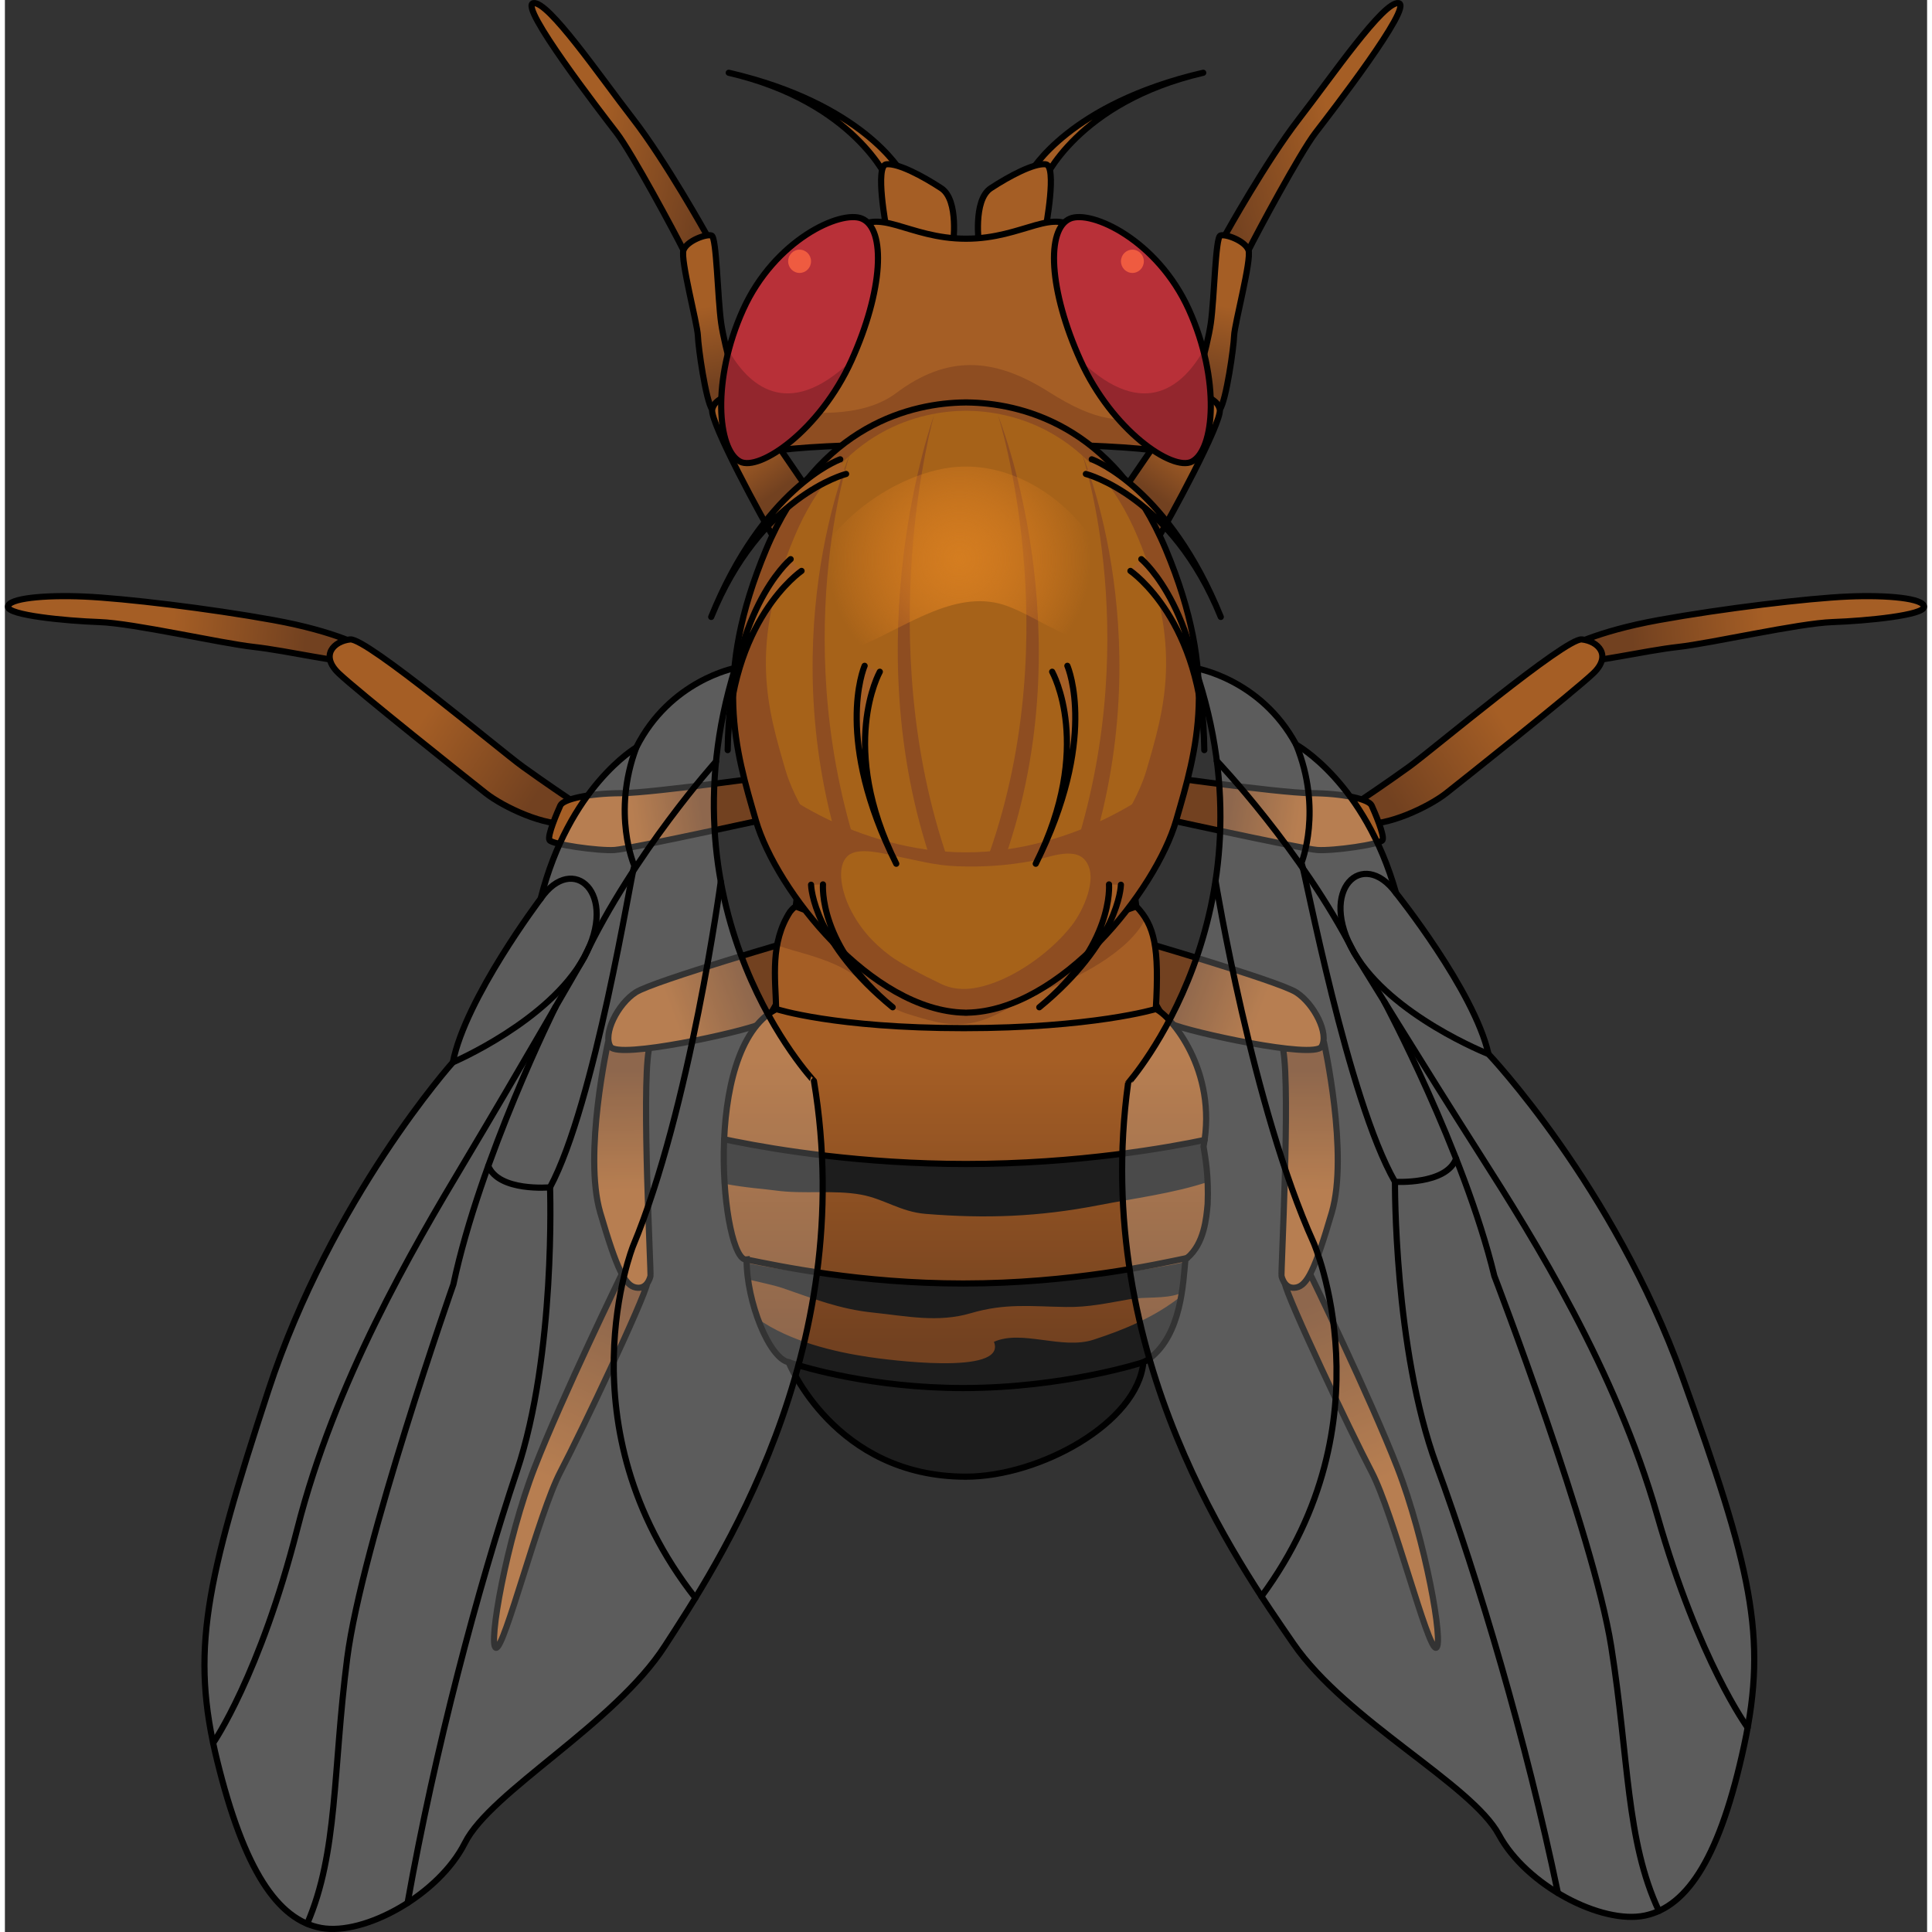 <?xml version="1.0" encoding="utf-8"?>
<!-- Created by: Science Figures, www.sciencefigures.org, Generator: Science Figures Editor -->
<svg version="1.1" id="Camada_1" xmlns="http://www.w3.org/2000/svg" xmlns:xlink="http://www.w3.org/1999/xlink" 
	 width="800px" height="800px" viewBox="0 0 311.854 313.445" enable-background="new 0 0 311.854 313.445"
	 xml:space="preserve">
<rect x="0" y="0" width="311.854" height="313.445" fill="#333333" stroke="none"/>
<g>
	<g>
		<g>
			<g>
				<g>
					
						<linearGradient id="SVGID_1_" gradientUnits="userSpaceOnUse" x1="-349.586" y1="-248.343" x2="-313.584" y2="-248.343" gradientTransform="matrix(0.974 0.225 -0.225 0.974 366.46 337.709)">
						<stop  offset="0.397" style="stop-color:#A55E25"/>
						<stop  offset="0.941" style="stop-color:#724120"/>
					</linearGradient>
					<path fill="url(#SVGID_1_)" stroke="#000000" stroke-linecap="round" stroke-linejoin="round" stroke-miterlimit="10" d="
						M113.815,38.015c0,0-6.649-11.955-11.941-18.771C96.583,12.428,88.124,0.05,85.73,0.513
						c-2.395,0.465,11.02,17.801,13.513,21.046c2.491,3.246,9.496,16.307,10.851,19.035
						C111.444,43.321,113.815,38.015,113.815,38.015z"/>
					
						<linearGradient id="SVGID_2_" gradientUnits="userSpaceOnUse" x1="-314.619" y1="-232.628" x2="-304.91" y2="-210.855" gradientTransform="matrix(0.974 0.225 -0.225 0.974 366.46 337.709)">
						<stop  offset="0.397" style="stop-color:#A55E25"/>
						<stop  offset="0.941" style="stop-color:#724120"/>
					</linearGradient>
					<path fill="url(#SVGID_2_)" stroke="#000000" stroke-linecap="round" stroke-linejoin="round" stroke-miterlimit="10" d="
						M119.114,64.109c0,0-2.322-7.601-2.905-11.678c-0.584-4.077-0.733-13.901-1.548-14.216c-0.817-0.316-4.039,0.848-4.569,2.379
						c-0.531,1.53,2.272,11.968,2.337,13.89c0.065,1.921,1.271,10.466,2.32,11.978C115.799,67.976,119.114,64.109,119.114,64.109z"
						/>
					
						<linearGradient id="SVGID_3_" gradientUnits="userSpaceOnUse" x1="-305.021" y1="-207.308" x2="-292.509" y2="-196.41" gradientTransform="matrix(0.974 0.225 -0.225 0.974 366.46 337.709)">
						<stop  offset="0.397" style="stop-color:#A55E25"/>
						<stop  offset="0.941" style="stop-color:#724120"/>
					</linearGradient>
					<path fill="url(#SVGID_3_)" stroke="#000000" stroke-linecap="round" stroke-linejoin="round" stroke-miterlimit="10" d="
						M131.021,80.508c0,0-3.886,6.595-5.846,7.44c-2.221-3.538-10.779-19.406-10.426-21.486c0.354-2.08,3.854-2.797,4.783-2.201
						C120.46,64.855,131.021,80.508,131.021,80.508z"/>
				</g>
				<g>
					
						<linearGradient id="SVGID_4_" gradientUnits="userSpaceOnUse" x1="-161.775" y1="288.434" x2="-126.028" y2="291.229" gradientTransform="matrix(1.108 0.065 -0.02 1.158 196.637 -225.045)">
						<stop  offset="0.397" style="stop-color:#A55E25"/>
						<stop  offset="0.941" style="stop-color:#724120"/>
					</linearGradient>
					<path fill="url(#SVGID_4_)" stroke="#000000" stroke-linecap="round" stroke-linejoin="round" stroke-miterlimit="10" d="
						M58.285,105.075c0,0-4.353-2.596-14.755-4.481c-10.404-1.886-24.18-3.532-30.681-3.812C6.344,96.504,0.526,97.073,0.5,98.441
						c-0.028,1.37,9.26,2.289,14.842,2.483c5.577,0.202,19.526,3.415,25.062,4.038c5.534,0.62,14.212,2.706,17.474,2.506
						C58.845,106.587,58.285,105.075,58.285,105.075z"/>
					
						<linearGradient id="SVGID_5_" gradientUnits="userSpaceOnUse" x1="-710.772" y1="-265.621" x2="-670.523" y2="-257.747" gradientTransform="matrix(0.928 0.372 -0.372 0.928 614.737 618.862)">
						<stop  offset="0.397" style="stop-color:#A55E25"/>
						<stop  offset="0.941" style="stop-color:#724120"/>
					</linearGradient>
					<path fill="url(#SVGID_5_)" stroke="#000000" stroke-linecap="round" stroke-linejoin="round" stroke-miterlimit="10" d="
						M91.538,129.602c0,0-3.873-2.593-7.53-5.233c-3.659-2.641-25.349-20.909-27.989-20.63c-2.641,0.277-4.923,2.567-1.876,5.486
						c3.048,2.917,21.126,17.294,23.887,19.47c2.76,2.173,9.68,5.516,13.79,4.896C92.956,130.847,91.538,129.602,91.538,129.602z"/>
					<linearGradient id="SVGID_6_" gradientUnits="userSpaceOnUse" x1="93.892" y1="133.934" x2="114.159" y2="130.816">
						<stop  offset="0.397" style="stop-color:#A55E25"/>
						<stop  offset="0.941" style="stop-color:#724120"/>
					</linearGradient>
					<path fill="url(#SVGID_6_)" stroke="#000000" stroke-linecap="round" stroke-linejoin="round" stroke-miterlimit="10" d="
						M128.029,125.417c0,0-22.837,3.246-28.058,3.267c-5.222,0.02-9.386,0.963-9.851,1.983c-0.464,1.019-2.167,4.946-1.767,5.638
						c0.402,0.692,7.925,1.773,10.558,1.599c2.634-0.175,28.57-5.882,28.57-5.882S128.254,127.839,128.029,125.417z"/>
				</g>
				<g>
					<linearGradient id="SVGID_7_" gradientUnits="userSpaceOnUse" x1="80.221" y1="260.458" x2="100.979" y2="208.483">
						<stop  offset="0.397" style="stop-color:#A55E25"/>
						<stop  offset="0.941" style="stop-color:#724120"/>
					</linearGradient>
					<path fill="url(#SVGID_7_)" stroke="#000000" stroke-linecap="round" stroke-linejoin="round" stroke-miterlimit="10" d="
						M100.096,206.69c0,0-9.657,19.832-14.173,31.439c-4.515,11.606-7.598,28.936-6.248,29.209
						c1.35,0.275,6.918-21.795,10.447-28.545c3.53-6.751,13.576-27.968,14.082-30.601
						C102.352,206.286,100.096,206.69,100.096,206.69z"/>
					<linearGradient id="SVGID_8_" gradientUnits="userSpaceOnUse" x1="100.519" y1="207.205" x2="99.894" y2="171.62">
						<stop  offset="0.397" style="stop-color:#A55E25"/>
						<stop  offset="0.941" style="stop-color:#724120"/>
					</linearGradient>
					<path fill="url(#SVGID_8_)" stroke="#000000" stroke-linecap="round" stroke-linejoin="round" stroke-miterlimit="10" d="
						M97.839,169.153c0,0-4.021,18.093-1.258,27.561c2.765,9.467,4.054,11.832,5.766,12.171c1.71,0.339,2.263-1.321,2.388-1.864
						c0.124-0.541-1.451-29.797-0.279-36.621C100.788,167.711,97.839,169.153,97.839,169.153z"/>
					<linearGradient id="SVGID_9_" gradientUnits="userSpaceOnUse" x1="99.337" y1="168.305" x2="122.46" y2="159.785">
						<stop  offset="0.397" style="stop-color:#A55E25"/>
						<stop  offset="0.941" style="stop-color:#724120"/>
					</linearGradient>
					<path fill="url(#SVGID_9_)" stroke="#000000" stroke-linecap="round" stroke-linejoin="round" stroke-miterlimit="10" d="
						M129.483,152.131c0,0-24.205,6.98-27.133,8.862c-2.93,1.882-5.382,6.775-4.104,8.82c1.278,2.048,21.459-2.384,24.331-3.688
						C125.447,164.824,129.483,152.131,129.483,152.131z"/>
				</g>
			</g>
			<g>
				<g>
					
						<linearGradient id="SVGID_10_" gradientUnits="userSpaceOnUse" x1="-2838.331" y1="326.337" x2="-2802.328" y2="326.337" gradientTransform="matrix(-0.974 0.225 0.225 0.974 -2608.942 337.709)">
						<stop  offset="0.397" style="stop-color:#A55E25"/>
						<stop  offset="0.941" style="stop-color:#724120"/>
					</linearGradient>
					<path fill="url(#SVGID_10_)" stroke="#000000" stroke-linecap="round" stroke-linejoin="round" stroke-miterlimit="10" d="
						M201.761,40.594c1.354-2.729,8.358-15.789,10.85-19.035c2.493-3.245,15.908-20.581,13.514-21.046
						c-2.396-0.463-10.854,11.915-16.146,18.731c-5.291,6.815-11.94,18.771-11.94,18.771S200.408,43.321,201.761,40.594z"/>
					
						<linearGradient id="SVGID_11_" gradientUnits="userSpaceOnUse" x1="-2803.364" y1="342.051" x2="-2793.655" y2="363.825" gradientTransform="matrix(-0.974 0.225 0.225 0.974 -2608.942 337.709)">
						<stop  offset="0.397" style="stop-color:#A55E25"/>
						<stop  offset="0.941" style="stop-color:#724120"/>
					</linearGradient>
					<path fill="url(#SVGID_11_)" stroke="#000000" stroke-linecap="round" stroke-linejoin="round" stroke-miterlimit="10" d="
						M197.104,66.462c1.05-1.512,2.255-10.057,2.32-11.978c0.064-1.922,2.868-12.359,2.337-13.89
						c-0.53-1.531-3.751-2.695-4.568-2.379c-0.815,0.314-0.965,10.139-1.549,14.216c-0.583,4.077-2.905,11.678-2.905,11.678
						S196.055,67.976,197.104,66.462z"/>
					
						<linearGradient id="SVGID_12_" gradientUnits="userSpaceOnUse" x1="-2793.765" y1="367.372" x2="-2781.253" y2="378.269" gradientTransform="matrix(-0.974 0.225 0.225 0.974 -2608.942 337.709)">
						<stop  offset="0.397" style="stop-color:#A55E25"/>
						<stop  offset="0.941" style="stop-color:#724120"/>
					</linearGradient>
					<path fill="url(#SVGID_12_)" stroke="#000000" stroke-linecap="round" stroke-linejoin="round" stroke-miterlimit="10" d="
						M192.321,64.261c0.928-0.596,4.429,0.121,4.782,2.201c0.354,2.08-8.205,17.948-10.425,21.486
						c-1.96-0.846-5.847-7.44-5.847-7.44S191.394,64.855,192.321,64.261z"/>
				</g>
				<g>
					
						<linearGradient id="SVGID_13_" gradientUnits="userSpaceOnUse" x1="-2465.611" y1="416.933" x2="-2429.863" y2="419.728" gradientTransform="matrix(-1.108 0.065 0.02 1.158 -2439.12 -225.045)">
						<stop  offset="0.397" style="stop-color:#A55E25"/>
						<stop  offset="0.941" style="stop-color:#724120"/>
					</linearGradient>
					<path fill="url(#SVGID_13_)" stroke="#000000" stroke-linecap="round" stroke-linejoin="round" stroke-miterlimit="10" d="
						M253.976,107.469c3.262,0.2,11.94-1.886,17.475-2.506c5.535-0.623,19.484-3.836,25.061-4.038
						c5.581-0.194,14.869-1.113,14.842-2.483c-0.027-1.368-5.845-1.938-12.35-1.659c-6.501,0.279-20.276,1.926-30.682,3.812
						c-10.402,1.886-14.755,4.481-14.755,4.481S253.008,106.587,253.976,107.469z"/>
					
						<linearGradient id="SVGID_14_" gradientUnits="userSpaceOnUse" x1="-3081.338" y1="685.926" x2="-3041.089" y2="693.801" gradientTransform="matrix(-0.928 0.372 0.372 0.928 -2857.219 618.862)">
						<stop  offset="0.397" style="stop-color:#A55E25"/>
						<stop  offset="0.941" style="stop-color:#724120"/>
					</linearGradient>
					<path fill="url(#SVGID_14_)" stroke="#000000" stroke-linecap="round" stroke-linejoin="round" stroke-miterlimit="10" d="
						M220.034,133.591c4.11,0.62,11.03-2.723,13.79-4.896c2.761-2.176,20.839-16.553,23.887-19.47
						c3.046-2.919,0.765-5.209-1.876-5.486c-2.641-0.279-24.33,17.989-27.989,20.63c-3.657,2.641-7.53,5.233-7.53,5.233
						S218.898,130.847,220.034,133.591z"/>
					
						<linearGradient id="SVGID_15_" gradientUnits="userSpaceOnUse" x1="-2460.443" y1="133.934" x2="-2440.177" y2="130.816" gradientTransform="matrix(-1 0 0 1 -2242.483 0)">
						<stop  offset="0.397" style="stop-color:#A55E25"/>
						<stop  offset="0.941" style="stop-color:#724120"/>
					</linearGradient>
					<path fill="url(#SVGID_15_)" stroke="#000000" stroke-linecap="round" stroke-linejoin="round" stroke-miterlimit="10" d="
						M184.371,132.021c0,0,25.936,5.707,28.569,5.882c2.633,0.174,10.155-0.906,10.558-1.599c0.4-0.691-1.303-4.619-1.767-5.638
						c-0.465-1.02-4.629-1.964-9.851-1.983c-5.221-0.021-28.057-3.267-28.057-3.267C183.6,127.839,184.371,132.021,184.371,132.021z
						"/>
				</g>
				<g>
					
						<linearGradient id="SVGID_16_" gradientUnits="userSpaceOnUse" x1="-2474.115" y1="260.458" x2="-2453.356" y2="208.483" gradientTransform="matrix(-1 0 0 1 -2242.483 0)">
						<stop  offset="0.397" style="stop-color:#A55E25"/>
						<stop  offset="0.941" style="stop-color:#724120"/>
					</linearGradient>
					<path fill="url(#SVGID_16_)" stroke="#000000" stroke-linecap="round" stroke-linejoin="round" stroke-miterlimit="10" d="
						M207.649,208.193c0.506,2.633,10.552,23.85,14.081,30.601c3.53,6.75,9.098,28.82,10.448,28.545
						c1.35-0.273-1.733-17.602-6.249-29.209c-4.516-11.607-14.173-31.439-14.173-31.439S209.502,206.286,207.649,208.193z"/>
					
						<linearGradient id="SVGID_17_" gradientUnits="userSpaceOnUse" x1="-2453.817" y1="207.205" x2="-2454.441" y2="171.62" gradientTransform="matrix(-1 0 0 1 -2242.483 0)">
						<stop  offset="0.397" style="stop-color:#A55E25"/>
						<stop  offset="0.941" style="stop-color:#724120"/>
					</linearGradient>
					<path fill="url(#SVGID_17_)" stroke="#000000" stroke-linecap="round" stroke-linejoin="round" stroke-miterlimit="10" d="
						M207.398,170.399c1.172,6.824-0.403,36.08-0.278,36.621c0.125,0.543,0.677,2.203,2.388,1.864c1.712-0.339,3-2.704,5.765-12.171
						c2.765-9.468-1.258-27.561-1.258-27.561S211.065,167.711,207.398,170.399z"/>
					
						<linearGradient id="SVGID_18_" gradientUnits="userSpaceOnUse" x1="-2454.999" y1="168.305" x2="-2431.876" y2="159.785" gradientTransform="matrix(-1 0 0 1 -2242.483 0)">
						<stop  offset="0.397" style="stop-color:#A55E25"/>
						<stop  offset="0.941" style="stop-color:#724120"/>
					</linearGradient>
					<path fill="url(#SVGID_18_)" stroke="#000000" stroke-linecap="round" stroke-linejoin="round" stroke-miterlimit="10" d="
						M189.276,166.125c2.872,1.305,23.052,5.736,24.33,3.688c1.278-2.045-1.175-6.938-4.104-8.82
						c-2.928-1.883-27.133-8.862-27.133-8.862S186.405,164.824,189.276,166.125z"/>
				</g>
			</g>
		</g>
		<g>
			<path fill="#A55E25" stroke="#000000" stroke-linecap="round" stroke-linejoin="round" stroke-miterlimit="10" d="
				M143.378,29.444c-0.057-0.104-5.453-12.891-25.942-17.64l0,0c21.701,5.029,27.905,15.911,28.158,16.372L143.378,29.444z"/>
			<path fill="#A55E25" stroke="#000000" stroke-linecap="round" stroke-linejoin="round" stroke-miterlimit="10" d="
				M153.808,39.806c0,0,1.061-7.332-1.906-9.272c-2.966-1.941-6.992-4.098-8.899-3.882c-1.906,0.216,0,10.352,0,10.352
				S148.087,41.1,153.808,39.806z"/>
			<path fill="#A55E25" stroke="#000000" stroke-linecap="round" stroke-linejoin="round" stroke-miterlimit="10" d="
				M168.474,29.444c0.059-0.104,5.454-12.891,25.942-17.64l0,0c-21.701,5.029-27.905,15.911-28.158,16.372L168.474,29.444z"/>
			<path fill="#A55E25" stroke="#000000" stroke-linecap="round" stroke-linejoin="round" stroke-miterlimit="10" d="
				M158.044,39.806c0,0-1.059-7.332,1.907-9.272c2.967-1.941,6.992-4.098,8.899-3.882c1.906,0.216,0,10.352,0,10.352
				S163.765,41.1,158.044,39.806z"/>
		</g>
		<g>
			<linearGradient id="SVGID_19_" gradientUnits="userSpaceOnUse" x1="155.899" y1="128.722" x2="155.899" y2="237.792">
				<stop  offset="0.397" style="stop-color:#A55E25"/>
				<stop  offset="0.818" style="stop-color:#724120"/>
			</linearGradient>
			<path fill="url(#SVGID_19_)" d="M195.132,195.335c-0.15,1.63-0.36,4.22-1.5,6.42c-0.44,0.87-1.04,1.67-1.82,2.34
				c-0.01,0.03-0.02,0.04-0.03,0.03c-0.08,0.08-0.17,0.15-0.26,0.22c-0.13,1.35-0.25,3.28-0.58,5.39c-0.03,0.18-0.06,0.36-0.09,0.54
				c-0.65,3.65-1.97,7.7-5.13,10.13c-0.2,0.13-0.14,0.15-1.02,0.6c0,0,0,0.07-0.02,0.2c-0.04,0.39-0.11,0.77-0.2,1.15
				c-2.15,9.23-17.12,17.22-28.59,17.22c-16.15,0-24.33-10.66-27.34-15.83c-0.68-1.16-1.09-2.04-1.28-2.46
				c-0.08-0.18-0.12-0.28-0.12-0.28c-1.73-0.34-3.64-3.3-5-7.04c-0.72-2.01-1.29-4.23-1.59-6.4c-0.15-1.1-0.23-2.19-0.23-3.22
				c-0.97,0.15-1.92-1.88-2.61-5.12c-0.44-2.01-0.77-4.47-0.95-7.17c-0.07-1.19-0.12-2.42-0.13-3.68c-0.02-1.02-0.01-2.05,0.04-3.09
				c0-0.08,0.01-0.15,0.01-0.23c0.35-8.93,2.6-18.23,8.38-21.3c0.04-0.04,0.06-0.05,0.06-0.05c-0.13-5.06-1-10.75,2.24-15.77
				c0.15-0.17,0.48-0.62,0.93-0.89c0.37-3.63,1.51-7.93,4.2-13.36c0.01-0.01,0.01-0.02,0.01-0.02h46.83
				c1.12,2.57,3.53,6.96,4.21,13.38c2.95,3.12,3.76,6.54,3.17,16.66c2.26,0.99,9.21,8.95,8.04,20.27c-0.07,0.67-0.17,1.36-0.3,2.05
				c0.21,1.31,0.56,3.14,0.67,5.74C195.172,192.825,195.182,194.005,195.132,195.335z"/>
			<path fill="#1D1D1D" d="M176.602,217.355c5.17-1.68,10-3.72,14.25-7.08c-0.65,3.65-1.97,7.7-5.13,10.13
				c-0.2,0.13-0.14,0.15-1.02,0.6c0,0,0,0.07-0.02,0.2c-0.04,0.39-0.11,0.77-0.2,1.15c-2.15,9.23-17.12,17.22-28.59,17.22
				c-16.15,0-24.33-10.66-27.34-15.83c-0.68-1.16-1.09-2.04-1.28-2.46c-0.08-0.18-0.12-0.28-0.12-0.28c-1.73-0.34-3.64-3.3-5-7.04
				c5.17,3.64,12.3,5.35,18.02,6.2c2.45,0.36,22.5,3.14,20.29-2.47C164.992,215.665,171.492,219.015,176.602,217.355z"/>
			<path fill="#1D1D1D" d="M195.132,191.765c-5.61,1.86-12.11,2.68-17.7,3.77c-9.69,1.88-18.27,2.2-28.08,1.4
				c-4.05-0.33-6.71-2.43-10.42-3.11c-4.45-0.82-9.42-0.04-13.98-0.69c-1.44-0.21-4.87-0.44-8.18-1.08
				c-0.07-1.19-0.12-2.42-0.13-3.68c-0.02-1.02-0.01-2.05,0.04-3.09c0.64-0.03,1.27-0.06,1.91-0.06c0.01,0,0.02,0.01,0.03,0
				c6.42,1.29,20.44,3.62,37.3,3.62c18.23,0,33.13-2.72,38.72-3.9c-0.05,0.36-0.11,0.72-0.18,1.08
				C194.672,187.335,195.022,189.165,195.132,191.765z"/>
			<path fill="#1D1D1D" d="M191.482,204.765c-0.12,1.31-0.24,3.07-0.54,4.97c-0.19,0.08-0.36,0.15-0.5,0.2
				c-2.3,0.81-5.45,0.43-7.9,0.84c-3.63,0.62-6.72,1.34-10.41,1.27c-5.68-0.09-9.83-0.64-15.4,1c-5.4,1.59-10.45,0.47-15.95-0.1
				c-5.34-0.55-9.61-2.25-14.62-3.97c-1.35-0.46-3.42-0.88-5.6-1.41c-0.12-0.9-0.2-1.79-0.22-2.65c5.36,1.08,18.48,3.32,35.14,3.32
				C172.982,208.235,186.662,205.765,191.482,204.765z"/>
			<path fill="#8E4D21" d="M185.102,148.895c-2.55,5.58-11.74,10.09-16.03,11.55c-3.88,1.31-6.98,4.06-10.98,5.22
				c-4.03,1.17-7.42,0.13-11.35-1.08c-3.89-1.19-5.1-2.95-8.06-5.62c-2.82-2.55-7.31-3.79-10.91-4.81c-0.82-0.23-1.65-0.49-2.44-0.8
				c0.91-5.25,2.97-6.31,2.97-6.31c0.17-2.41,0.87-5.03,1.66-7.29c2.5-0.91,5.13-1.42,7.27-1.69c7.29,0.29,12.58-1.62,18.34-1.16
				c7.37,0.6,19.3-2.74,26.03,2.03c0.9,2.44,1.76,5.4,1.95,8.11C183.553,147.045,184.303,147.425,185.102,148.895z"/>
			<path fill="none" stroke="#000000" stroke-miterlimit="10" d="M195.132,195.335c-0.212,2.269-0.532,6.4-3.32,8.76
				c-0.01,0.03-0.02,0.04-0.03,0.03c-0.08,0.08-0.17,0.15-0.26,0.22c-0.367,3.779-0.636,12.095-5.8,16.06
				c-0.204,0.13-0.14,0.149-1.02,0.6c-0.907,9.793-16.778,18.57-28.805,18.57c-21.315,0-28.745-18.57-28.745-18.57
				c-3.13-0.62-6.834-9.776-6.82-16.66c-3.905,0.596-7.54-34.077,4.74-40.59c0.04-0.04,0.06-0.05,0.06-0.05
				c-0.135-5.064-1.002-10.747,2.24-15.77c0.147-0.168,0.477-0.62,0.93-0.89c0.371-3.635,1.512-7.935,4.2-13.36
				c0.01-0.01,0.01-0.02,0.01-0.02h46.83c1.12,2.574,3.531,6.961,4.21,13.38c2.954,3.117,3.761,6.543,3.17,16.66
				c2.39,1.053,10.046,9.925,7.74,22.32C194.763,187.862,195.312,190.742,195.132,195.335z"/>
			<path fill="none" stroke="#000000" stroke-linecap="round" stroke-linejoin="round" stroke-miterlimit="10" d="M128.298,147.043
				c0,0,10.459,4.669,27.253,4.669s28.004-4.669,28.004-4.669"/>
			<path fill="none" stroke="#000000" stroke-linecap="round" stroke-linejoin="round" stroke-miterlimit="10" d="M125.132,163.705
				c0,0,9.5,3.1,30.42,3.1c20.91,0,31.17-3.1,31.17-3.1"/>
			<path fill="none" stroke="#000000" stroke-linecap="round" stroke-linejoin="round" stroke-miterlimit="10" d="M116.702,184.835
				c0.52,0.11,1.16,0.24,1.89,0.39c0.01,0,0.02,0.01,0.03,0c6.42,1.29,20.44,3.62,37.3,3.62c18.23,0,33.13-2.72,38.72-3.9"/>
			<path fill="none" stroke="#000000" stroke-linecap="round" stroke-linejoin="round" stroke-miterlimit="10" d="M191.812,204.095
				c-4.82,1-18.83,4.14-36.33,4.14c-16.66,0-29.79-2.81-35.15-3.89"/>
			<path fill="none" stroke="#000000" stroke-linecap="round" stroke-linejoin="round" stroke-miterlimit="10" d="M184.702,221.005
				c0,0-12.83,4.19-29.22,4.19c-14.69,0-25.79-3.36-27.95-4.06c-0.25-0.08-0.38-0.13-0.38-0.13"/>
		</g>
		<g>
			<path fill="#A55E25" d="M174.36,37.757c-4.131-4.529-8.898,0.971-18.433,0.971c-9.534,0-14.301-5.5-18.434-0.971
				c-2.298,2.519-15.572,35.903-15.572,35.903c7.627-1.941,34.005-1.617,34.005-1.617s26.377-0.324,34.005,1.617
				C189.933,73.66,176.658,40.275,174.36,37.757z"/>
			<path fill="#8E4D21" d="M155.927,72.043c0,0,26.377-0.324,34.005,1.617c0,0-1.055-2.654-2.622-6.521
				c-5.944,1.711-10.205,1.355-18.015-3.596c-9.073-5.75-16.608-5.842-24.732,0.25c-5.58,4.185-14.568,3.361-19.65,2.434
				c-1.766,4.353-2.991,7.433-2.991,7.433C129.549,71.719,155.927,72.043,155.927,72.043z"/>
			<path fill="none" stroke="#000000" stroke-linecap="round" stroke-linejoin="round" stroke-miterlimit="10" d="M174.36,37.757
				c-4.131-4.529-8.898,0.971-18.433,0.971c-9.534,0-14.301-5.5-18.434-0.971c-2.298,2.519-15.572,35.903-15.572,35.903
				c7.627-1.941,34.005-1.617,34.005-1.617s26.377-0.324,34.005,1.617C189.933,73.66,176.658,40.275,174.36,37.757z"/>
			<path fill="#B83038" d="M137.349,58.483c5.128-11.332,5.646-21.355,1.681-23.017c-3.429-1.437-14.14,3.443-19.267,14.778
				c-5.128,11.336-4.181,22.738-0.491,24.647C122.42,76.521,132.222,69.82,137.349,58.483z"/>
			<path opacity="0.2" enable-background="new    " d="M137.349,58.483c-10.578,10.152-16.926,3.652-19.926-1.609
				c-2.301,8.827-1.115,16.485,1.849,18.019C122.42,76.521,132.222,69.82,137.349,58.483z"/>
			<path fill="#EF5B40" d="M130.786,42.392c0,1.045-0.833,1.89-1.857,1.89c-1.026,0-1.856-0.845-1.856-1.89
				c0-1.043,0.83-1.888,1.856-1.888C129.953,40.505,130.786,41.35,130.786,42.392z"/>
			<path fill="none" stroke="#000000" stroke-linecap="round" stroke-linejoin="round" stroke-miterlimit="10" d="M137.349,58.483
				c5.128-11.332,5.646-21.355,1.681-23.017c-3.429-1.437-14.14,3.443-19.267,14.778c-5.128,11.336-4.181,22.738-0.491,24.647
				C122.42,76.521,132.222,69.82,137.349,58.483z"/>
			<path fill="#B83038" d="M174.504,58.483c-5.127-11.332-5.646-21.355-1.68-23.017c3.428-1.437,14.141,3.443,19.268,14.778
				c5.127,11.336,4.179,22.738,0.491,24.647C189.433,76.521,179.632,69.82,174.504,58.483z"/>
			<path fill="#B83038" d="M174.504,58.483c-5.127-11.332-5.646-21.355-1.68-23.017c3.428-1.437,14.141,3.443,19.268,14.778
				c5.127,11.336,4.179,22.738,0.491,24.647C189.433,76.521,179.632,69.82,174.504,58.483z"/>
			<path fill="#EF5B40" d="M184.781,42.392c0,1.045-0.831,1.89-1.857,1.89c-1.025,0-1.856-0.845-1.856-1.89
				c0-1.043,0.831-1.888,1.856-1.888C183.95,40.505,184.781,41.35,184.781,42.392z"/>
			<path opacity="0.2" enable-background="new    " d="M174.504,58.483c10.579,10.152,16.925,3.652,19.928-1.609
				c2.299,8.827,1.113,16.485-1.849,18.019C189.433,76.521,179.632,69.82,174.504,58.483z"/>
			<path fill="none" stroke="#000000" stroke-linecap="round" stroke-linejoin="round" stroke-miterlimit="10" d="M174.504,58.483
				c-5.127-11.332-5.646-21.355-1.68-23.017c3.428-1.437,14.141,3.443,19.268,14.778c5.127,11.336,4.179,22.738,0.491,24.647
				C189.433,76.521,179.632,69.82,174.504,58.483z"/>
		</g>
		<g>
			<g>
				<path opacity="0.2" fill="#FFFFFF" enable-background="new    " d="M118.469,108.382c0,0-10.558,1.982-16.038,12.891
					c0,0-10.929,6.348-15.512,24.536c0,0-12.221,16.172-14.242,26.54c0,0-19.693,21.983-29.941,53.261
					c-10.248,31.279-12.634,42.374-8.3,60.033c4.335,17.659,9.779,25.857,16.873,27.144c7.094,1.287,19.116-5.423,23.317-13.786
					c4.2-8.362,24.236-19.242,32.449-31.965c8.211-12.722,31.562-47.43,24.183-91.66
					C131.259,175.375,106.026,148.567,118.469,108.382z"/>
				<path fill="none" stroke="#000000" stroke-linecap="round" stroke-linejoin="round" stroke-miterlimit="10" d="M118.469,108.382
					c0,0-10.558,1.982-16.038,12.891c0,0-10.929,6.348-15.512,24.536c0,0-12.221,16.172-14.242,26.54
					c0,0-19.693,21.983-29.941,53.261c-10.248,31.279-12.634,42.374-8.3,60.033c4.335,17.659,9.779,25.857,16.873,27.144
					c7.094,1.287,19.116-5.423,23.317-13.786c4.2-8.362,24.236-19.242,32.449-31.965c8.211-12.722,31.562-47.43,24.183-91.66
					C131.259,175.375,106.026,148.567,118.469,108.382z"/>
				<path fill="none" stroke="#000000" stroke-linecap="round" stroke-linejoin="round" stroke-miterlimit="10" d="M72.678,172.349
					c0,0,15.641-6.67,21.309-17.045c5.667-10.374-1.84-17.076-7.067-9.495"/>
				<path fill="none" stroke="#000000" stroke-linecap="round" stroke-linejoin="round" stroke-miterlimit="10" d="M115.374,123.542
					c0,0-13.357,14.868-21.387,31.761c0,0-10.887,18.954-19.404,33.191c-8.517,14.236-21.045,35.609-27.127,59.473
					c-6.082,23.865-13.668,34.818-13.668,34.818"/>
				<path fill="none" stroke="#000000" stroke-linecap="round" stroke-linejoin="round" stroke-miterlimit="10" d="M89.341,163.351
					c0,0-12.198,24.454-16.578,45.021c0,0-14.859,42.288-17.225,60.619c-2.366,18.329-1.468,31.525-6.5,43.116"/>
				<path fill="none" stroke="#000000" stroke-linecap="round" stroke-linejoin="round" stroke-miterlimit="10" d="M65.332,308.726
					c4.421-24.828,11.368-51.022,17.727-70.024c6.358-19.004,5.383-46.071,5.383-46.071c7.28-13.586,13.151-50.787,13.673-52.179
					c0,0-3.701-8.458,0.317-19.18"/>
				<path fill="none" stroke="#000000" stroke-linecap="round" stroke-linejoin="round" stroke-miterlimit="10" d="M88.441,192.632
					c0,0-8.294,0.76-10.017-3.466"/>
				<path fill="none" stroke="#000000" stroke-linecap="round" stroke-linejoin="round" stroke-miterlimit="10" d="M116.143,143.004
					c0,0-4.976,37.001-14.228,59.134c0,0-11.711,29.242,10.106,57.105"/>
			</g>
			<g>
				<path opacity="0.2" fill="#FFFFFF" enable-background="new    " d="M193.089,108.382c0,0,10.611,1.678,16.401,12.425
					c0,0,11.107,6.032,16.21,24.081c0,0,12.68,15.815,14.998,26.12c0,0,20.316,21.409,31.457,52.38
					c11.142,30.972,13.845,41.994,10.02,59.77c-3.826,17.776-9.032,26.127-16.087,27.617c-7.054,1.49-19.264-4.872-23.703-13.111
					c-4.439-8.238-24.779-18.539-33.353-31.021c-8.573-12.481-32.911-46.504-26.804-90.928
					C182.228,175.715,206.681,148.193,193.089,108.382z"/>
				<path fill="none" stroke="#000000" stroke-linecap="round" stroke-linejoin="round" stroke-miterlimit="10" d="M193.089,108.382
					c0,0,10.611,1.678,16.401,12.425c0,0,11.107,6.032,16.21,24.081c0,0,12.68,15.815,14.998,26.12c0,0,20.316,21.409,31.457,52.38
					c11.142,30.972,13.845,41.994,10.02,59.77c-3.826,17.776-9.032,26.127-16.087,27.617c-7.054,1.49-19.264-4.872-23.703-13.111
					c-4.439-8.238-24.779-18.539-33.353-31.021c-8.573-12.481-32.911-46.504-26.804-90.928
					C182.228,175.715,206.681,148.193,193.089,108.382z"/>
				<path fill="none" stroke="#000000" stroke-linecap="round" stroke-linejoin="round" stroke-miterlimit="10" d="M240.698,171.008
					c0,0-15.826-6.218-21.789-16.426c-5.963-10.207,1.349-17.122,6.791-9.694"/>
				<path fill="none" stroke="#000000" stroke-linecap="round" stroke-linejoin="round" stroke-miterlimit="10" d="M196.619,123.447
					c0,0,13.778,14.478,22.29,31.134c0,0,11.426,18.633,20.349,32.62c8.922,13.986,22.059,34.99,28.824,58.67
					c6.765,23.68,14.661,34.412,14.661,34.412"/>
				<path fill="none" stroke="#000000" stroke-linecap="round" stroke-linejoin="round" stroke-miterlimit="10" d="M223.784,162.492
					c0,0,12.895,24.094,17.864,44.526c0,0,16.067,41.844,18.958,60.1c2.891,18.254,2.372,31.47,7.735,42.911"/>
				<path fill="none" stroke="#000000" stroke-linecap="round" stroke-linejoin="round" stroke-miterlimit="10" d="M251.957,307.118
					c-5.132-24.691-12.828-50.674-19.73-69.487c-6.901-18.814-6.704-45.897-6.704-45.897c-7.667-13.371-14.603-50.388-15.165-51.765
					c0,0,3.457-8.561-0.868-19.163"/>
				<path fill="none" stroke="#000000" stroke-linecap="round" stroke-linejoin="round" stroke-miterlimit="10" d="M225.524,191.735
					c0,0,8.312,0.521,9.913-3.752"/>
				<path fill="none" stroke="#000000" stroke-linecap="round" stroke-linejoin="round" stroke-miterlimit="10" d="M196.409,142.923
					c0,0,6.036,36.843,15.92,58.701c0,0,12.546,28.894-8.463,57.372"/>
			</g>
		</g>
		<g>
			<g>
				<path fill="#8E4D21" d="M190.022,133.105c-3.3,11.38-18.76,30.91-33.93,31.19v0.01h-0.33v-0.01
					c-15.17-0.28-30.63-19.81-33.93-31.19c-1.07-3.67-2.17-7.38-2.88-11.4c-0.01,0-0.01-0.01-0.01-0.01
					c-1.52-8.53-1.33-18.47,4.55-32.53c4.27-10.21,10.24-16.16,16.19-19.56c5.95-3.41,11.88-4.27,16.08-4.31h0.33
					c8.39,0.08,23.73,3.45,32.27,23.87C197.013,109.865,193.352,121.645,190.022,133.105z"/>
				<path fill="#A66219" d="M183.794,87.155c-7.335-17.552-20.513-20.441-27.725-20.515v-0.002c-0.046,0-0.096,0.002-0.143,0.002
					c-0.047,0-0.096-0.002-0.142-0.002v0.002c-7.211,0.073-20.389,2.963-27.724,20.515c-7.431,17.779-4.288,27.901-1.429,37.749
					c2.838,9.776,16.117,26.554,29.153,26.799v0.009c0.048,0,0.095-0.005,0.142-0.005c0.047,0,0.096,0.005,0.143,0.005v-0.009
					c13.036-0.245,26.315-17.022,29.154-26.799C188.08,115.057,191.225,104.934,183.794,87.155z"/>
				<path fill="#8E4D21" d="M192.893,121.705c-0.71,4.02-1.81,7.73-2.88,11.4c-3.3,11.38-18.76,30.91-33.93,31.19v0.01h-0.32v-0.01
					c-15.17-0.28-30.63-19.81-33.93-31.19c-1.07-3.67-2.17-7.38-2.88-11.4c3.78,6.29,19.62,16.58,36.97,16.58
					S189.113,127.995,192.893,121.705z"/>
				<g>
					<path fill="#8E4D21" d="M150.549,140.536c-12.871-36.961,0.089-72.952,0.224-73.257l0,0c-0.131,0.296-10.24,36.438,2.301,72.45
						L150.549,140.536z"/>
					<path fill="#8E4D21" d="M136.666,141.502c-12.871-36.961,0.346-67.665,0.48-67.971l0,0
						c-0.131,0.297-10.498,31.152,2.044,67.165L136.666,141.502z"/>
					<path fill="#8E4D21" d="M162.286,139.094c12.871-36.961-1.07-71.51-1.205-71.814l0,0c0.131,0.296,11.222,34.996-1.319,71.008
						L162.286,139.094z"/>
					<path fill="#8E4D21" d="M175.189,141.502c12.872-36.961-0.345-67.665-0.48-67.971l0,0c0.131,0.297,10.498,31.152-2.044,67.165
						L175.189,141.502z"/>
				</g>
				<path fill="#A66219" d="M159.877,159.647c4.859-1.618,10.095-5.501,13.231-9.531c1.762-2.264,4.447-7.822,2.119-10.582
					c-1.895-2.247-6.323-0.254-8.631,0.16c-4.198,0.754-7.805,0.995-12.14,0.844c-3.578-0.124-6.414-0.954-9.862-1.633
					c-1.913-0.377-6.15-1.587-7.833-0.06c-2.095,1.901-0.734,6.33,0.26,8.376c1.579,3.251,3.722,5.684,6.564,7.817
					c1.588,1.192,5.336,3.182,8.036,4.465C154.205,160.841,156.93,160.628,159.877,159.647z"/>
				<g>
					<path fill="none" stroke="#000000" stroke-linecap="round" stroke-linejoin="round" stroke-miterlimit="10" d="M188.359,89.169
						c-8.537-20.427-23.875-23.791-32.267-23.875V65.29c-0.053,0-0.112,0.002-0.166,0.002c-0.055,0-0.113-0.002-0.165-0.002v0.004
						c-8.394,0.084-23.73,3.448-32.267,23.875c-8.648,20.693-4.99,32.473-1.662,43.936c3.302,11.379,18.758,30.906,33.93,31.189
						v0.012c0.055,0,0.11-0.006,0.165-0.006c0.056,0,0.111,0.006,0.166,0.006v-0.012c15.171-0.283,30.627-19.811,33.93-31.189
						C193.349,121.642,197.008,109.862,188.359,89.169z"/>
				</g>
			</g>
			<g>
				<g>
					<path fill="#A55E25" stroke="#000000" stroke-linecap="round" stroke-linejoin="round" stroke-miterlimit="10" d="
						M136.477,76.896c-0.114,0.042-13.946,3.562-21.886,23.194l0,0C123,79.3,135.014,74.702,135.522,74.518"/>
					<path fill="#A55E25" stroke="#000000" stroke-linecap="round" stroke-linejoin="round" stroke-miterlimit="10" d="
						M129.246,92.624c-0.091,0.078-11.749,8.024-11.982,29.073l0,0c0.247-22.293,9.809-30.634,10.217-30.979"/>
					<path fill="#A55E25" stroke="#000000" stroke-linecap="round" stroke-linejoin="round" stroke-miterlimit="10" d="
						M132.722,143.486c0.003,0.085-0.814,9.997,11.311,19.933l0,0c-12.841-10.524-13.232-19.504-13.242-19.881"/>
					<path fill="#A55E25" stroke="#000000" stroke-linecap="round" stroke-linejoin="round" stroke-miterlimit="10" d="
						M141.947,108.982c-0.047,0.108-6.84,12.167,2.664,31.15l0,0c-10.065-20.105-5.336-31.633-5.129-32.112"/>
				</g>
				<g>
					<path fill="#A55E25" stroke="#000000" stroke-linecap="round" stroke-linejoin="round" stroke-miterlimit="10" d="
						M175.376,76.896c0.114,0.042,13.945,3.562,21.887,23.194l0,0c-8.41-20.791-20.425-25.389-20.933-25.572"/>
					<path fill="#A55E25" stroke="#000000" stroke-linecap="round" stroke-linejoin="round" stroke-miterlimit="10" d="
						M182.606,92.624c0.091,0.078,11.749,8.024,11.982,29.073l0,0c-0.245-22.293-9.809-30.634-10.216-30.979"/>
					<path fill="#A55E25" stroke="#000000" stroke-linecap="round" stroke-linejoin="round" stroke-miterlimit="10" d="
						M179.13,143.486c-0.001,0.085,0.815,9.997-11.31,19.933l0,0c12.841-10.524,13.232-19.504,13.24-19.881"/>
					<path fill="#A55E25" stroke="#000000" stroke-linecap="round" stroke-linejoin="round" stroke-miterlimit="10" d="
						M169.906,108.982c0.046,0.108,6.84,12.167-2.664,31.15l0,0c10.064-20.105,5.335-31.633,5.129-32.112"/>
				</g>
			</g>
		</g>
	</g>
	<radialGradient id="SVGID_20_" cx="154.856" cy="90.718" r="21.359" gradientUnits="userSpaceOnUse">
		<stop  offset="0" style="stop-color:#D47D20"/>
		<stop  offset="1" style="stop-color:#F28A24;stop-opacity:0"/>
	</radialGradient>
	<path fill="url(#SVGID_20_)" d="M176.55,104.405c2.355,0.533,4.609-1.352,4.508-3.764c-0.584-13.917-14.838-27.395-29.007-24.568
		c-9.592,1.914-19.788,9.987-22.742,19.709c-2.422,7.971,2.072,12.131,9.931,8.813c7.262-3.066,15.403-9.298,23.488-6.232
		C167.197,100.057,171.015,103.152,176.55,104.405z"/>
</g>
</svg>